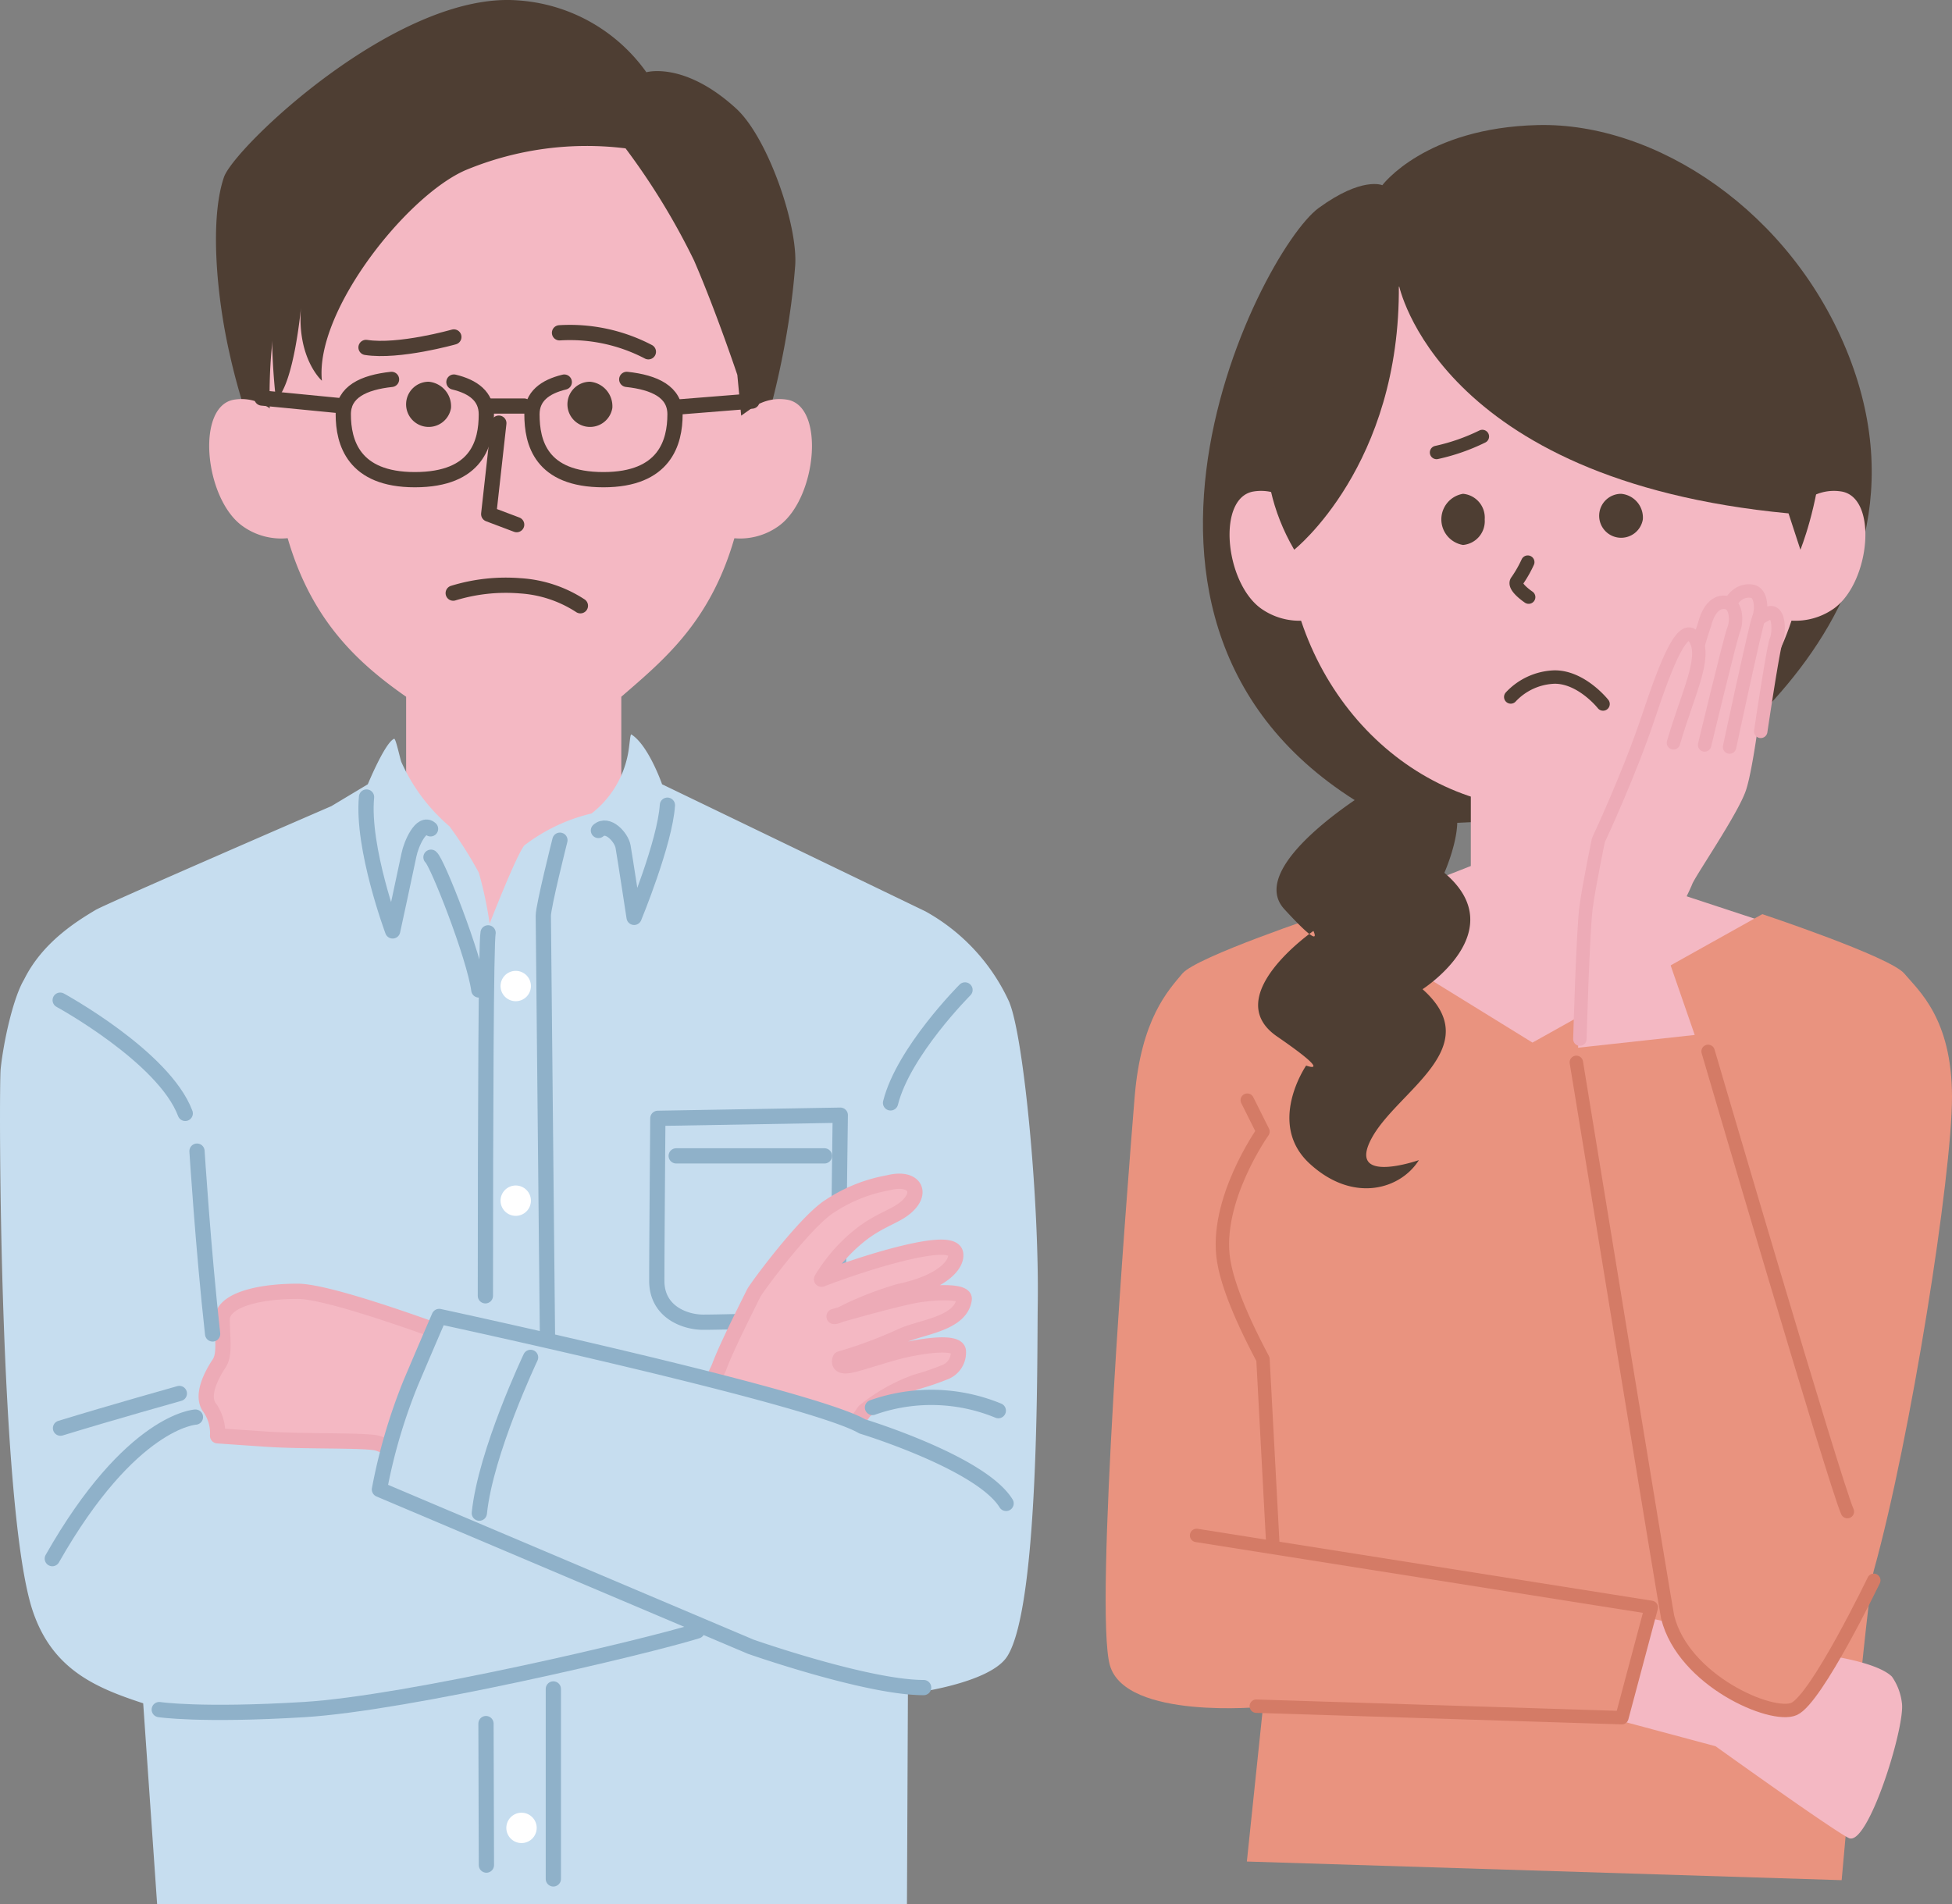 <svg xmlns="http://www.w3.org/2000/svg" width="166.472" height="162.422" viewBox="0 0 166.472 162.422"><rect x="0" y="0" width="166.472" height="162.422" fill="#808080" stroke="none"/><defs><clipPath id="a"><path data-name="長方形 2151" fill="none" d="M0 0h88.517v162.422H0z"/></clipPath><clipPath id="b"><path data-name="長方形 2152" fill="none" d="M0 0h72.178v149.715H0z"/></clipPath></defs><g data-name="グループ 10707"><g data-name="グループ 7613"><g data-name="グループ 5668" clip-path="url(#a)"><path data-name="パス 21314" d="M28.005 49.331a53.565 53.565 0 01-8.44-19.231c-1.08-4.758-1.7-11.388-.463-14.994C19.969 12.591 33.88-.746 44.152.032a14.632 14.632 0 0110.972 6.13s3.235-.955 7.662 3.1c2.7 2.478 5.29 9.993 5.027 13.433-.619 8.1-3.418 19.839-8.374 26.253z" fill="#4e3e33" fill-rule="evenodd"/><path data-name="パス 21315" d="M25.122 37.191s-1.9-3.618-5.152-3.1-2.557 8.247.586 10.686a5.622 5.622 0 005.873.591z" fill="#f4b8c3" fill-rule="evenodd"/><path data-name="パス 21316" d="M61.966 37.191s1.9-3.618 5.152-3.1 2.557 8.247-.586 10.686a5.622 5.622 0 01-5.873.591z" fill="#f4b8c3" fill-rule="evenodd"/><path data-name="パス 21317" d="M52.986 59.432c4.377-3.794 9.306-7.737 10.7-18.779C65.453 26.586 61.008 9.699 43.57 9.699c-18.958 0-21.955 16.9-20.112 30.954 1.37 10.45 5.906 15.105 11.178 18.779v8.114l-9.8 4.762a23.457 23.457 0 0018.826 11.979c13.531 1.068 18.518-12.77 18.518-12.77l-9.193-3.976z" fill="#f4b8c3"/><path data-name="パス 21318" d="M38.706 28.743s-4.693 1.328-7.491.893" fill="#fff"/><path data-name="パス 21319" d="M38.706 28.743s-4.693 1.328-7.491.893" fill="none" stroke="#4e3e33" stroke-linecap="round" stroke-linejoin="round" stroke-width="1.3"/><path data-name="パス 21320" d="M55.295 30.006a14.438 14.438 0 00-7.577-1.618" fill="#fff"/><path data-name="パス 21321" d="M55.295 30.006a14.438 14.438 0 00-7.577-1.618" fill="none" stroke="#4e3e33" stroke-linecap="round" stroke-linejoin="round" stroke-width="1.3"/><path data-name="パス 21322" d="M42.542 36.094l-.863 7.758 2.384.9" fill="#f4b8c3" fill-rule="evenodd"/><path data-name="パス 21323" d="M42.542 36.094l-.863 7.758 2.384.9" fill="none" stroke="#4e3e33" stroke-linecap="round" stroke-linejoin="round" stroke-width="1.3"/><path data-name="パス 21324" d="M86.1 85.535a16.8 16.8 0 00-7.173-7.795L56.465 66.899s-1.159-3.336-2.621-4.251c-.107-.067-.156 1.016-.293 1.684a8.426 8.426 0 01-3.1 5.057 15.1 15.1 0 00-5.731 2.722c-.687.823-2.962 6.673-2.962 6.673a33.432 33.432 0 00-.921-4.345 34.581 34.581 0 00-2.5-3.95 15.581 15.581 0 01-4.113-5.5c-.144-.431-.476-2.028-.613-1.972-.777.32-2.244 3.881-2.244 3.881l-3.112 1.867S9.03 77.092 8.149 77.62c-1.583.95-4.521 2.746-6.092 5.927-.925 1.541-1.748 5.243-2 7.625-.165 1.527-.151 37.71 2.743 46.265 1.687 4.985 5.368 6.531 9.412 7.853l1.188 17.132h63.948l.082-17.936s6.952-.812 8.471-3.2c2.746-4.315 2.536-25.516 2.6-29.912.141-8.919-1.178-22.8-2.409-25.841" fill="#c6ddef" fill-rule="evenodd"/><path data-name="パス 21325" d="M36.718 70.699c-.794-.7-1.661 1.314-1.843 2.229s-1.389 6.479-1.389 6.479-2.641-7.065-2.227-11.422" fill="none" stroke="#8fb1c9" stroke-linecap="round" stroke-linejoin="round" stroke-width="1.3"/><path data-name="パス 21326" d="M51.036 70.839c.794-.7 1.958.58 2.1 1.37s.943 6.042.943 6.042 2.64-6.39 2.839-9.569" fill="none" stroke="#8fb1c9" stroke-linecap="round" stroke-linejoin="round" stroke-width="1.3"/><path data-name="パス 21327" d="M36.755 73.121c.527.4 3.687 8.426 4.082 11.323" fill="none" stroke="#8fb1c9" stroke-linecap="round" stroke-linejoin="round" stroke-width="1.3"/><path data-name="パス 21328" d="M47.752 71.668s-1.417 5.616-1.417 6.444.511 51.333.511 51.333" fill="none" stroke="#8fb1c9" stroke-linecap="round" stroke-linejoin="round" stroke-width="1.3"/><path data-name="パス 21329" d="M41.446 147.021c.019 7.258.036 12.071.036 12.071" fill="none" stroke="#8fb1c9" stroke-linecap="round" stroke-linejoin="round" stroke-width="1.3"/><path data-name="パス 21330" d="M41.625 79.572c-.173.867-.226 14.911-.23 30.96" fill="none" stroke="#8fb1c9" stroke-linecap="round" stroke-linejoin="round" stroke-width="1.3"/><path data-name="パス 21331" d="M45.77 155.917a1.294 1.294 0 11-1.293-1.293 1.294 1.294 0 011.293 1.293" fill="#fff" fill-rule="evenodd"/><path data-name="パス 21332" d="M45.277 121.682a1.294 1.294 0 11-1.293-1.293 1.294 1.294 0 011.293 1.293" fill="#fff" fill-rule="evenodd"/><path data-name="パス 21333" d="M45.277 102.416a1.294 1.294 0 11-1.293-1.293 1.293 1.293 0 011.293 1.293" fill="#fff" fill-rule="evenodd"/><path data-name="パス 21334" d="M45.277 84.107a1.294 1.294 0 11-1.293-1.293 1.294 1.294 0 011.293 1.293" fill="#fff" fill-rule="evenodd"/><path data-name="パス 21335" d="M16.667 120.878s-5.5.269-12.206 12.072" fill="none" stroke="#8fb1c9" stroke-linecap="round" stroke-linejoin="round" stroke-width="1.3"/><path data-name="パス 21336" d="M5.133 85.314s8.853 4.829 10.664 9.658" fill="none" stroke="#8fb1c9" stroke-linecap="round" stroke-linejoin="round" stroke-width="1.3"/><path data-name="パス 21337" d="M82.299 84.44s-5.256 5.256-6.351 9.636" fill="none" stroke="#8fb1c9" stroke-linecap="round" stroke-linejoin="round" stroke-width="1.3"/><path data-name="パス 21338" d="M56.103 95.393l15.559-.269s-.152 11.533-.152 13.7a4.112 4.112 0 01-3.961 3.822c-1.808 0-6.026.138-7.576.138s-3.96-.868-3.96-3.53.09-13.861.09-13.861z" fill="none" stroke="#8fb1c9" stroke-linecap="round" stroke-linejoin="round" stroke-width="1.3"/><path data-name="線 224" fill="none" stroke="#8fb1c9" stroke-linecap="round" stroke-linejoin="round" stroke-width="1.3" d="M57.668 98.595H70.31"/><path data-name="線 225" fill="none" stroke="#4e3e33" stroke-linecap="round" stroke-linejoin="round" stroke-width="1.3" d="M57.56 34.738l6.573-.526"/><path data-name="線 226" fill="none" stroke="#4e3e33" stroke-linecap="round" stroke-linejoin="round" stroke-width="1.3" d="M22.331 33.949l7.015.686"/><path data-name="パス 21339" d="M38.712 32.589c1.665.4 2.764 1.234 2.764 2.75 0 2.389-.739 5.577-6.1 5.577-5.235 0-6.1-3.189-6.1-5.577 0-1.9 1.72-2.72 4.115-2.977" fill="none" stroke="#4e3e33" stroke-linecap="round" stroke-linejoin="round" stroke-width="1.3"/><path data-name="パス 21340" d="M48.123 32.591c-1.66.4-2.756 1.234-2.756 2.748 0 2.389.74 5.577 6.1 5.577 5.235 0 6.1-3.189 6.1-5.577 0-1.9-1.721-2.72-4.116-2.978" fill="none" stroke="#4e3e33" stroke-linecap="round" stroke-linejoin="round" stroke-width="1.3"/><path data-name="線 227" fill="none" stroke="#4e3e33" stroke-linecap="round" stroke-linejoin="round" stroke-width="1.3" d="M41.68 34.635h3.011"/><path data-name="パス 21341" d="M38.652 50.593a15.279 15.279 0 015.73-.623 10.589 10.589 0 015.115 1.7" fill="#f4b8c3" fill-rule="evenodd"/><path data-name="パス 21342" d="M38.652 50.593a15.279 15.279 0 015.73-.623 10.589 10.589 0 015.115 1.7" fill="none" stroke="#4e3e33" stroke-linecap="round" stroke-linejoin="round" stroke-width="1.3"/><path data-name="パス 21343" d="M51.208 9.744c-1.466.347-8-2.3-14.3-2.043S26.434 12.98 24.389 18.854s-.852 15.239-.852 15.239c1.533-1.277 2.128-7.832 2.128-7.832-.341 4.342 1.788 6.214 1.788 6.214-.6-5.959 7.259-15.8 12.258-17.963a26.9 26.9 0 0113.639-1.857 59.076 59.076 0 015.839 9.563c1.854 4.27 3.693 9.76 3.693 9.76l.328 3.477 2.043-1.447s1.023-13.707-2.211-18.307-6.811-7.151-11.834-5.96" fill="#4e3e33"/><path data-name="パス 21344" d="M38.463 34.806a1.928 1.928 0 11-1.9-2.245 2.1 2.1 0 011.9 2.245" fill="#4e3e33" fill-rule="evenodd"/><path data-name="パス 21345" d="M52.222 34.806a1.928 1.928 0 11-1.9-2.245 2.1 2.1 0 011.9 2.245" fill="#4e3e33" fill-rule="evenodd"/><path data-name="パス 21346" d="M64.379 132.663c3.018-3.219 9.335-12.288 9.335-12.288a15.174 15.174 0 014.371-2.481 23.862 23.862 0 002.484-.84 1.8 1.8 0 001.164-1.8c-.044-.7-1.87-.657-4.276-.165-1.664.34-4.1 1.232-5.043 1.389-1.108.183-.762-.57-.762-.57a37.475 37.475 0 005.222-1.944c1.644-.776 5.049-1.01 5.357-3.134.118-.811-3-.59-4.481-.274-2.439.52-6.621 1.737-6.621 1.737s.168.078 1.214-.481a28.986 28.986 0 014.365-1.661c3.755-.788 4.944-2.346 4.791-3.223-.169-.966-2.83-.47-5.281.178-3.117.825-6.155 2.012-6.155 2.012a13.975 13.975 0 013.526-3.944c1.343-1 2.55-1.39 3.324-1.926 1.964-1.356 1.174-2.95-1.129-2.363a13.208 13.208 0 00-4.964 1.968c-2.079 1.26-6.312 6.991-6.534 7.438-1.071 2.155-2.414 4.829-2.974 6.365l-4.067 8.524z" fill="#f4b8c3" fill-rule="evenodd"/><path data-name="パス 21347" d="M64.379 132.663c3.018-3.219 9.335-12.288 9.335-12.288a15.174 15.174 0 014.371-2.481 23.862 23.862 0 002.484-.84 1.8 1.8 0 001.164-1.8c-.044-.7-1.87-.657-4.276-.165-1.664.34-4.1 1.232-5.043 1.389-1.108.183-.762-.57-.762-.57a37.475 37.475 0 005.222-1.944c1.644-.776 5.049-1.01 5.357-3.134.118-.811-3-.59-4.481-.274-2.439.52-6.621 1.737-6.621 1.737s.168.078 1.214-.481a28.986 28.986 0 014.365-1.661c3.755-.788 4.944-2.346 4.791-3.223-.169-.966-2.83-.47-5.281.178-3.117.825-6.155 2.012-6.155 2.012a13.975 13.975 0 013.526-3.944c1.343-1 2.55-1.39 3.324-1.926 1.964-1.356 1.174-2.95-1.129-2.363a13.208 13.208 0 00-4.964 1.968c-2.079 1.26-6.312 6.991-6.534 7.438-1.071 2.155-2.414 4.829-2.974 6.365l-4.067 8.524z" fill="none" stroke="#edabb7" stroke-linecap="round" stroke-linejoin="round" stroke-width="1.3"/><path data-name="パス 21348" d="M42.556 115.513s-13.682-5.366-17.169-5.366-6.438.8-6.438 2.415.269 2.95-.269 3.755-1.61 2.683-.8 3.756a3.783 3.783 0 01.676 2.4s1.58.113 4.153.287c3.224.219 8.37.065 9.442.334s8.8 3.949 8.8 3.949z" fill="#f4b8c3" fill-rule="evenodd"/><path data-name="パス 21349" d="M42.556 115.513s-13.682-5.366-17.169-5.366-6.438.8-6.438 2.415.269 2.95-.269 3.755-1.61 2.683-.8 3.756a3.783 3.783 0 01.676 2.4s1.58.113 4.153.287c3.224.219 8.37.065 9.442.334s8.8 3.949 8.8 3.949z" fill="none" stroke="#edabb7" stroke-linecap="round" stroke-linejoin="round" stroke-width="1.3"/><path data-name="パス 21350" d="M85.802 128.24c-2.146-3.488-12.264-6.57-12.264-6.57-4.355-2.541-36.081-9.376-36.081-9.376s-.553 1.253-2.414 5.633a47.331 47.331 0 00-2.683 9.121l31.656 13.413s9.926 3.488 14.754 3.488" fill="#c6ddef" fill-rule="evenodd"/><path data-name="パス 21351" d="M85.802 128.24c-2.146-3.488-12.264-6.57-12.264-6.57-4.355-2.541-36.081-9.376-36.081-9.376s-.553 1.253-2.414 5.633a47.331 47.331 0 00-2.683 9.121l31.656 13.413s9.926 3.488 14.754 3.488" fill="none" stroke="#8fb1c9" stroke-linecap="round" stroke-linejoin="round" stroke-width="1.3"/><path data-name="パス 21352" d="M15.296 118.863s-5.778 1.62-10.136 2.958" fill="none" stroke="#8fb1c9" stroke-linecap="round" stroke-linejoin="round" stroke-width="1.3"/><path data-name="パス 21353" d="M74.408 120.059a15 15 0 0110.73.269" fill="none" stroke="#8fb1c9" stroke-linecap="round" stroke-linejoin="round" stroke-width="1.3"/><path data-name="パス 21354" d="M13.582 145.827s3.488.536 12.34 0 29.242-5.366 33.534-6.707" fill="#c6ddef" fill-rule="evenodd"/><path data-name="パス 21355" d="M13.582 145.827s3.488.536 12.34 0 29.242-5.366 33.534-6.707" fill="none" stroke="#8fb1c9" stroke-linecap="round" stroke-linejoin="round" stroke-width="1.3"/><path data-name="パス 21356" d="M16.801 98.191s.527 8.351 1.332 15.594" fill="#fff" fill-rule="evenodd"/><path data-name="パス 21357" d="M16.801 98.191s.527 8.351 1.332 15.594" fill="none" stroke="#8fb1c9" stroke-linecap="round" stroke-linejoin="round" stroke-width="1.3"/><path data-name="パス 21358" d="M45.249 115.784s-3.833 8.062-4.37 13.286" fill="none" stroke="#8fb1c9" stroke-linecap="round" stroke-linejoin="round" stroke-width="1.3"/><path data-name="線 228" fill="none" stroke="#8fb1c9" stroke-linecap="round" stroke-linejoin="round" stroke-width="1.3" d="M47.19 144.065v16.205"/></g></g><g data-name="グループ 7612"><g data-name="グループ 5670" clip-path="url(#b)" transform="translate(94.294 10.662)"><path data-name="パス 21359" d="M44.702 58.821s28.191-14.9 18.664-39.157C58.528 7.349 46.903-.235 36.865.006c-9.626.228-13.271 5.13-13.271 5.13s-1.713-.768-5.43 1.945c-5.107 3.729-22.782 38.4 7 52.671z" fill="#4e3e33" fill-rule="evenodd"/><path data-name="パス 21360" d="M17.642 34.142s-1.851-3.37-5.008-2.884-2.486 7.681.569 9.952a5.668 5.668 0 005.709.551z" fill="#f4b8c3" fill-rule="evenodd"/><path data-name="パス 21361" d="M57.716 34.142s1.851-3.37 5.008-2.884 2.486 7.681-.569 9.952a5.668 5.668 0 01-5.709.551z" fill="#f4b8c3" fill-rule="evenodd"/><path data-name="パス 21362" d="M43.62 63.841l12.7 4.181s-6.279 11.629-19.43 10.591-17.985-10.591-17.985-10.591l12.237-4.816v-7.567l12.478.554z" fill="#f4b8c3" fill-rule="evenodd"/><path data-name="パス 21363" d="M62.767 149.715s2.152-24.294 2.744-26.418c3.154-11.33 6.667-33.692 6.667-40.39s-2.87-9.089-4.066-10.524S56 67.315 56 67.315L36.4 78.27 18.653 67.315S7.734 70.949 6.539 72.383s-3.519 3.85-4.067 10.524C1.794 91.17-.979 126.7.36 131.386s13.061 3.539 13.061 3.539l-1.379 13.2z" fill="#e9937f" fill-rule="evenodd"/><path data-name="パス 21364" d="M59.83 33.925c0 13.477-9.962 24.4-22.251 24.4s-22.252-10.923-22.252-24.4 9.962-24.4 22.252-24.4 22.251 10.927 22.251 24.4" fill="#f4b8c3"/><path data-name="パス 21365" d="M59.25 36.229s5.968-14.613-3.137-23.353c-9.676-9.291-19.73-9.116-27.445-6.913S8.364 23.001 16.079 36.229c0 0 9.081-7.182 8.923-22.6 0 0 3.26 16.66 33.235 19.5z" fill="#4e3e33" fill-rule="evenodd"/><path data-name="パス 21366" d="M32.326 33.642a2.036 2.036 0 01-1.849 2.181 2.212 2.212 0 010-4.364 2.037 2.037 0 011.849 2.182" fill="#4e3e33" fill-rule="evenodd"/><path data-name="パス 21367" d="M45.812 33.642a1.875 1.875 0 11-1.849-2.182 2.036 2.036 0 011.849 2.182" fill="#4e3e33" fill-rule="evenodd"/><path data-name="パス 21368" d="M32.125 26.57a17.079 17.079 0 01-3.906 1.364"/><path data-name="パス 21369" d="M32.125 26.57a17.079 17.079 0 01-3.906 1.364" fill="none" stroke="#4e3e33" stroke-linecap="round" stroke-linejoin="round" stroke-width="1.144"/><path data-name="パス 21370" d="M35.997 37.288a10.324 10.324 0 01-.918 1.607c-.382.459.995 1.377.995 1.377" fill="none" stroke="#4e3e33" stroke-linecap="round" stroke-linejoin="round" stroke-width="1.144"/><path data-name="パス 21371" d="M34.547 48.789a5.338 5.338 0 013.754-1.7c2.3 0 4.118 2.3 4.118 2.3" fill="none" stroke="#4e3e33" stroke-linecap="round" stroke-linejoin="round" stroke-width="1.144"/><path data-name="パス 21372" d="M50.236 77.619l-2.7-7.8s2.216-4.343 2.482-5.053 3.861-5.931 4.571-7.968 1.526-9.194 1.526-9.194l-4.346-1.951-4.143 4.482s-5.234 15.517-5.234 15.782a26.56 26.56 0 00-1.479 4.4c-.31 1.709-.621 8.39-.621 8.39z" fill="#f4b8c3" fill-rule="evenodd"/><path data-name="パス 21373" d="M54.276 43.215a8.723 8.723 0 012.3-1.593c.886-.266.886 1.682.62 2.3s-1.33 7.8-1.33 7.8" fill="#f4b8c3" fill-rule="evenodd"/><path data-name="パス 21374" d="M54.276 43.215a8.723 8.723 0 012.3-1.593c.886-.266.886 1.682.62 2.3s-1.33 7.8-1.33 7.8" fill="none" stroke="#edabb7" stroke-linecap="round" stroke-linejoin="round" stroke-width="1.144"/><path data-name="パス 21375" d="M52.943 41.622s.444-2.043 2.129-1.864c.919.1.886 1.685.62 2.305s-2.484 11-2.484 11" fill="#f4b8c3" fill-rule="evenodd"/><path data-name="パス 21376" d="M52.943 41.622s.444-2.043 2.129-1.864c.919.1.886 1.685.62 2.305s-2.484 11-2.484 11" fill="none" stroke="#edabb7" stroke-linecap="round" stroke-linejoin="round" stroke-width="1.144"/><path data-name="パス 21377" d="M51.081 52.882s2.216-9.226 2.48-9.843.288-2.134-.62-2.305c-1.417-.266-1.862 1.864-1.862 1.864s-.355.976-.8 2.661-.976 4.343-.976 4.343" fill="#f4b8c3" fill-rule="evenodd"/><path data-name="パス 21378" d="M51.081 52.882s2.216-9.226 2.48-9.843.288-2.134-.62-2.305c-1.417-.266-1.862 1.864-1.862 1.864s-.355.976-.8 2.661-.976 4.343-.976 4.343" fill="none" stroke="#edabb7" stroke-linecap="round" stroke-linejoin="round" stroke-width="1.144"/><path data-name="パス 21379" d="M48.422 52.7c1.241-4.254 2.841-7.232 1.862-8.866s-2.378 1.8-4.012 6.7S42.023 61 42.023 61s-.784 3.764-1.05 5.714-.531 11.261-.531 11.261" fill="#f4b8c3" fill-rule="evenodd"/><path data-name="パス 21380" d="M48.422 52.7c1.241-4.254 2.841-7.232 1.862-8.866s-2.378 1.8-4.012 6.7S42.023 61 42.023 61s-.784 3.764-1.05 5.714-.531 11.261-.531 11.261" fill="none" stroke="#edabb7" stroke-linecap="round" stroke-linejoin="round" stroke-width="1.144"/><path data-name="パス 21381" d="M51.377 79.019s10.83 36.95 11.879 39.258" fill="none" stroke="#d47b66" stroke-linecap="round" stroke-linejoin="round" stroke-width="1.144"/><path data-name="パス 21382" d="M59.853 130.306s5.664.549 7.2 2.044a4.943 4.943 0 01.864 2.359c.186 2.23-2.953 12.237-4.555 11.408s-11.349-7.827-11.349-7.827l-7.865-2.108 1.872-8.9z" fill="#f4b8c3" fill-rule="evenodd"/><path data-name="パス 21383" d="M40.141 79.956s7.63 46.692 7.791 47.336c1.352 5.409 8.887 8.657 10.776 7.818 1.927-.857 6.8-10.972 6.8-10.972" fill="#e9937f" fill-rule="evenodd"/><path data-name="パス 21384" d="M40.141 79.956s7.63 46.692 7.791 47.336c1.352 5.409 8.887 8.657 10.776 7.818 1.927-.857 6.8-10.972 6.8-10.972" fill="none" stroke="#d47b66" stroke-linecap="round" stroke-linejoin="round" stroke-width="1.144"/><path data-name="パス 21385" d="M12.077 83.181l1.339 2.678s-4.2 5.92-3.347 11.047c.252 1.529 1.067 4.075 3.347 8.369l1 18.747" fill="none" stroke="#d47b66" stroke-linecap="round" stroke-linejoin="round" stroke-width="1.144"/><path data-name="パス 21386" d="M12.847 134.874l31.176.981 2.51-9.408-38.78-6.139" fill="#e9937f" fill-rule="evenodd"/><path data-name="パス 21387" d="M12.847 134.874l31.176.981 2.51-9.408-38.78-6.139" fill="none" stroke="#d47b66" stroke-linecap="round" stroke-linejoin="round" stroke-width="1.144"/><path data-name="パス 21388" d="M22.68 56.65s-10.857 6.514-7.444 10.237 2.481 1.861 2.481 1.861-8.065 5.584-3.1 9 2.481 2.482 2.481 2.482-3.412 4.963.31 8.375 7.755 2.171 9.306-.31c0 0-6.2 2.171-4.033-1.861s9.927-7.755 4.343-12.718c0 0 7.755-4.963 1.861-9.927 0 0 2.481-5.584 0-6.514a17.426 17.426 0 00-6.2-.62" fill="#4e3e33" fill-rule="evenodd"/></g></g></g></svg>